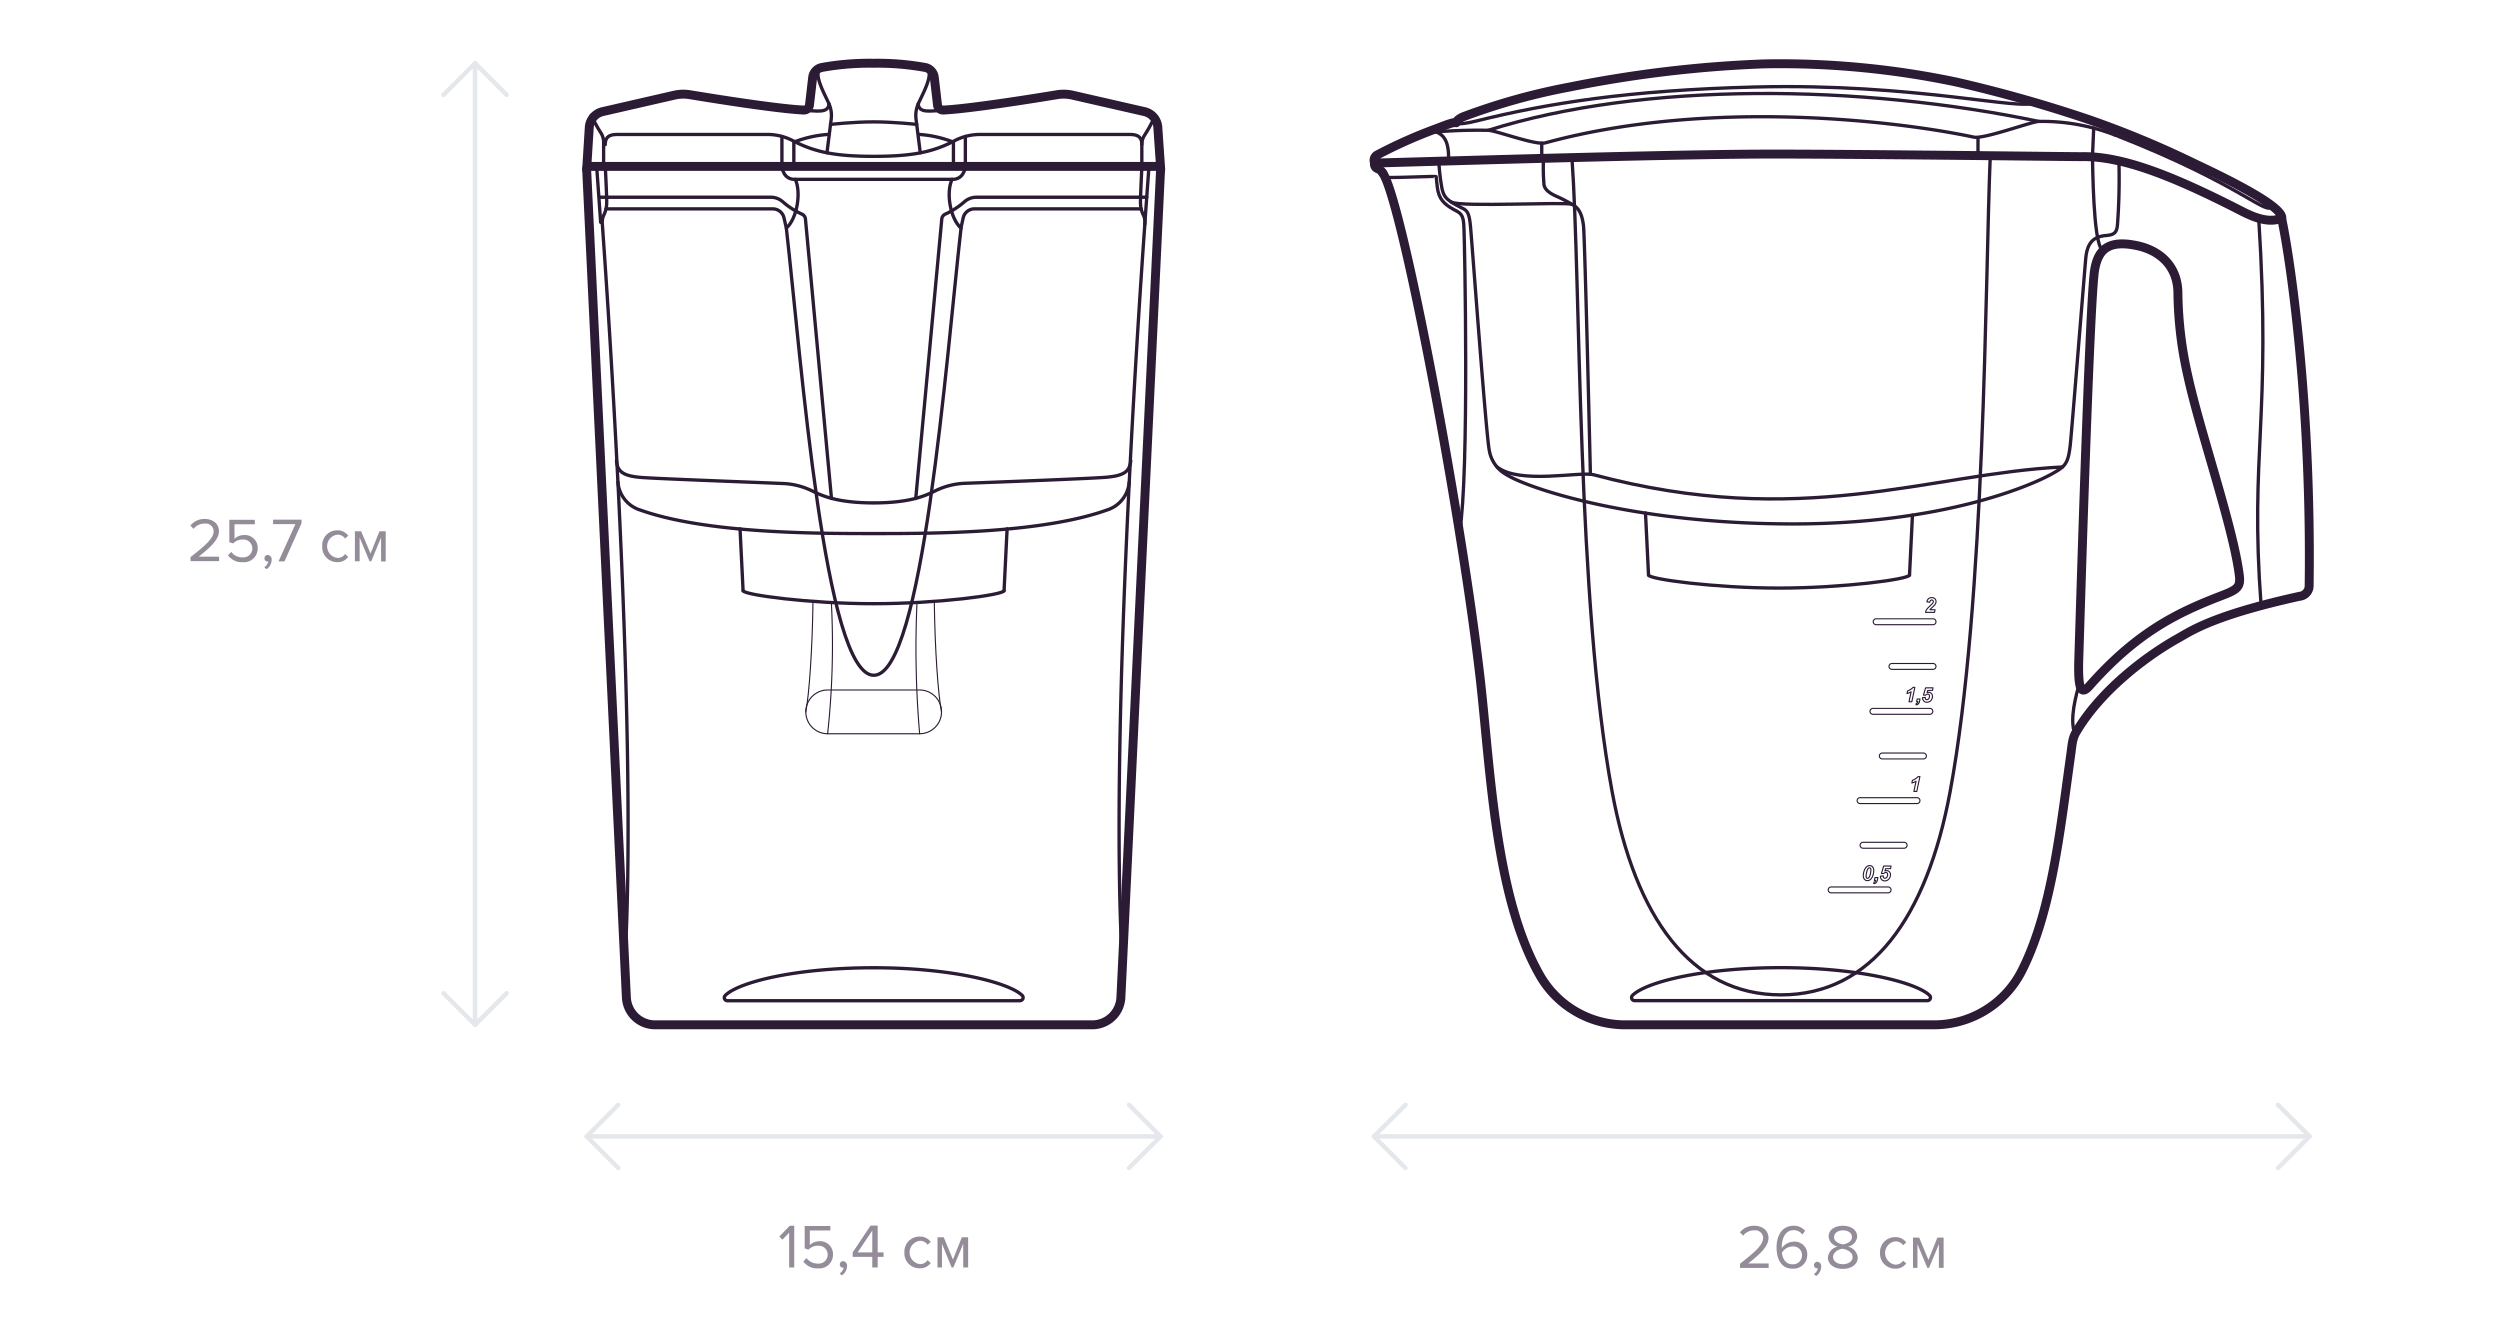 <svg id="Pitchers" xmlns="http://www.w3.org/2000/svg" viewBox="0 0 560 300">
  <defs>
    <style>
      .cls-1, .cls-3, .cls-4, .cls-5 {
        fill: none;
        stroke-linecap: round;
        stroke-linejoin: round;
      }

      .cls-1 {
        stroke: #e4e7eb;
      }

      .cls-2 {
        fill: #2b1b35;
        opacity: 0.5;
      }

      .cls-3, .cls-4, .cls-5 {
        stroke: #2b1b35;
      }

      .cls-3 {
        stroke-width: 0.75px;
      }

      .cls-4 {
        stroke-width: 2px;
      }

      .cls-5 {
        stroke-width: 0.25px;
      }
    </style>
  </defs>
  <title>New_Design_Water_filters_sizes_RU</title>
  <g>
    <line class="cls-1" x1="106.41" y1="14.17" x2="106.41" y2="229.56"/>
    <polyline class="cls-1" points="99.34 21.25 106.41 14.17 113.48 21.25"/>
    <polyline class="cls-1" points="113.48 222.49 106.41 229.56 99.34 222.49"/>
    <line class="cls-1" x1="259.97" y1="254.56" x2="131.41" y2="254.56"/>
    <polyline class="cls-1" points="252.9 247.49 259.97 254.56 252.9 261.63"/>
    <polyline class="cls-1" points="138.48 261.63 131.41 254.56 138.48 247.49"/>
    <line class="cls-1" x1="517.34" y1="254.56" x2="307.76" y2="254.56"/>
    <polyline class="cls-1" points="510.27 247.49 517.34 254.56 510.27 261.63"/>
    <polyline class="cls-1" points="314.83 261.63 307.76 254.56 314.83 247.49"/>
    <g>
      <path class="cls-2" d="M42.67,125.72V124.8c3.36-2.65,5.18-4.2,5.18-5.81a1.75,1.75,0,0,0-1.95-1.71,3.12,3.12,0,0,0-2.54,1.18l-0.71-.74a4,4,0,0,1,3.25-1.47c1.55,0,3.14.88,3.14,2.75s-1.93,3.64-4.54,5.7h4.58v1H42.67Z"/>
      <path class="cls-2" d="M51.07,124.39l0.71-.77a3.07,3.07,0,0,0,2.58,1.23,2,2,0,0,0,2.16-2,2,2,0,0,0-2.14-2,2.93,2.93,0,0,0-2.16.88l-0.85-.29v-5h5.71v1H52.53v3.25a3.16,3.16,0,0,1,2.19-.84,2.86,2.86,0,0,1,3,3,3.06,3.06,0,0,1-3.32,3.08A3.82,3.82,0,0,1,51.07,124.39Z"/>
      <path class="cls-2" d="M59.72,127.5l-0.52-.43a2.09,2.09,0,0,0,.91-1.3,0.63,0.63,0,0,1-.2,0,0.67,0.67,0,0,1-.67-0.71,0.75,0.75,0,0,1,.74-0.76,1,1,0,0,1,.88,1.06A2.7,2.7,0,0,1,59.72,127.5Z"/>
      <path class="cls-2" d="M62.4,125.72l3.77-8.31h-5v-1h6.37v0.8l-3.82,8.54H62.4Z"/>
      <path class="cls-2" d="M72.18,122.33a3.34,3.34,0,0,1,3.38-3.54A2.9,2.9,0,0,1,78,120l-0.7.64a2,2,0,0,0-1.72-.88,2.63,2.63,0,0,0,0,5.22,2,2,0,0,0,1.72-.88l0.7,0.64a2.9,2.9,0,0,1-2.48,1.18A3.35,3.35,0,0,1,72.18,122.33Z"/>
      <path class="cls-2" d="M85.36,125.72v-5.31l-2.2,5.31H82.77l-2.21-5.31v5.31H79.5V119h1.39L83,124l2-5h1.4v6.77h-1Z"/>
    </g>
    <g>
      <path class="cls-2" d="M176.77,283.91v-7.8l-1.5,1.58-0.7-.71,2.34-2.41h1v9.34h-1.16Z"/>
      <path class="cls-2" d="M179.95,282.58l0.71-.77a3.07,3.07,0,0,0,2.58,1.23,2,2,0,0,0,2.16-2,2,2,0,0,0-2.14-2,2.93,2.93,0,0,0-2.16.88l-0.85-.29v-5H186v1H181.4v3.25a3.16,3.16,0,0,1,2.19-.84,2.86,2.86,0,0,1,3,3,3.06,3.06,0,0,1-3.32,3.08A3.82,3.82,0,0,1,179.95,282.58Z"/>
      <path class="cls-2" d="M188.6,285.69l-0.52-.43a2.09,2.09,0,0,0,.91-1.3,0.63,0.63,0,0,1-.2,0,0.67,0.67,0,0,1-.67-0.71,0.75,0.75,0,0,1,.74-0.76,1,1,0,0,1,.88,1.06A2.71,2.71,0,0,1,188.6,285.69Z"/>
      <path class="cls-2" d="M195.39,283.91v-2.37H191v-1l4-6h1.6v6h1.32v1h-1.32v2.37h-1.16Zm0-8.26-3.28,4.88h3.28v-4.87Z"/>
      <path class="cls-2" d="M202.59,280.52A3.34,3.34,0,0,1,206,277a2.9,2.9,0,0,1,2.48,1.18l-0.7.64a2,2,0,0,0-1.72-.88,2.63,2.63,0,0,0,0,5.22,2,2,0,0,0,1.72-.88l0.7,0.64a2.9,2.9,0,0,1-2.48,1.18A3.35,3.35,0,0,1,202.59,280.52Z"/>
      <path class="cls-2" d="M215.76,283.91V278.6l-2.2,5.31h-0.39L211,278.6v5.31h-1v-6.77h1.39l2.07,5,2-5h1.4v6.77h-1.05Z"/>
    </g>
    <g>
      <path class="cls-2" d="M389.76,284v-0.92c3.36-2.65,5.18-4.2,5.18-5.81A1.75,1.75,0,0,0,393,275.6a3.13,3.13,0,0,0-2.54,1.18l-0.71-.74a4,4,0,0,1,3.25-1.47c1.55,0,3.14.88,3.14,2.75s-1.93,3.64-4.54,5.7h4.58v1h-6.42Z"/>
      <path class="cls-2" d="M397.95,279.4c0-2.54,1.18-4.83,3.8-4.83a3.25,3.25,0,0,1,2.59,1.12l-0.59.87a2.4,2.4,0,0,0-2-1c-1.81,0-2.63,1.84-2.63,3.67a3,3,0,0,0,0,.36,3.36,3.36,0,0,1,2.65-1.46,2.82,2.82,0,0,1,3.05,3,3.07,3.07,0,0,1-3.28,3.05C398.94,284.21,397.95,281.93,397.95,279.4Zm5.7,1.81a1.94,1.94,0,0,0-2.16-2,2.87,2.87,0,0,0-2.34,1.4c0.11,1.16.73,2.59,2.35,2.59A2,2,0,0,0,403.65,281.2Z"/>
      <path class="cls-2" d="M406.82,285.83l-0.52-.43a2.09,2.09,0,0,0,.91-1.3,0.63,0.63,0,0,1-.2,0,0.67,0.67,0,0,1-.67-0.71,0.75,0.75,0,0,1,.74-0.76,1,1,0,0,1,.88,1.06A2.7,2.7,0,0,1,406.82,285.83Z"/>
      <path class="cls-2" d="M409.45,281.68a2.77,2.77,0,0,1,2.23-2.45,2.46,2.46,0,0,1-2.07-2.24c0-1.68,1.64-2.42,3.19-2.42S416,275.31,416,277a2.47,2.47,0,0,1-2.09,2.24,2.77,2.77,0,0,1,2.23,2.45c0,1.58-1.51,2.54-3.35,2.54S409.45,283.28,409.45,281.68Zm5.52-.13c0-1.22-1.6-1.74-2.17-1.81s-2.19.59-2.19,1.81c0,1,1,1.63,2.19,1.63S415,282.56,415,281.55Zm-0.14-4.41c0-1-.91-1.54-2-1.54s-2,.57-2,1.54c0,1.13,1.47,1.51,2,1.61C413.38,278.65,414.83,278.28,414.83,277.14Z"/>
      <path class="cls-2" d="M421.13,280.66a3.34,3.34,0,0,1,3.38-3.54,2.9,2.9,0,0,1,2.48,1.18l-0.7.64a2,2,0,0,0-1.72-.88,2.63,2.63,0,0,0,0,5.22,2,2,0,0,0,1.72-.88L427,283a2.9,2.9,0,0,1-2.48,1.18A3.35,3.35,0,0,1,421.13,280.66Z"/>
      <path class="cls-2" d="M434.31,284v-5.31l-2.2,5.31h-0.39l-2.21-5.31V284h-1v-6.77h1.39l2.07,5,2-5h1.4V284h-1.05Z"/>
    </g>
    <g>
      <path class="cls-3" d="M307.9,36.5a1.09,1.09,0,0,0,.59,1.24,2.4,2.4,0,0,1,1.24,1"/>
      <path class="cls-4" d="M307.9,36.5a1.09,1.09,0,0,0,.59,1.24,2.4,2.4,0,0,1,1.24,1"/>
      <path class="cls-3" d="M468.08,153.59c-1.74,2-2.67,1.45-2.43-6s2.43-81.05,3.57-87.27c0.75-4.06,2.7-6.74,9.45-5.3,4.83,1,9,4.3,9.18,10.34a87.74,87.74,0,0,0,2.24,18.91c2.71,12.42,10.12,33.67,11.51,44.54,0.33,2.61-.32,3.23-3.79,4.55C488,137.13,478.87,141.41,468.08,153.59Z"/>
      <path class="cls-3" d="M309.72,38.73c4.35,6,17.71,76.93,21.85,113.34,2.34,20.6,3.36,49.14,13.48,66.61a22,22,0,0,0,19.08,10.88h69a22.09,22.09,0,0,0,19.67-11.93c6.74-13.12,8.68-31.68,11-48.25,0.38-2.64.36-3.85,1.23-5.34,5.35-9.14,15.39-16.89,22.87-21.07,2.87-1.61,7.75-5.11,27.2-9.4a2.37,2.37,0,0,0,2.15-2.47c0.54-39.89-6.21-82.38-6.21-82.38"/>
      <path class="cls-4" d="M468.08,153.59c-1.74,2-2.67,1.45-2.43-6s2.43-81.05,3.57-87.27c0.75-4.06,2.7-6.74,9.45-5.3,4.83,1,9,4.3,9.18,10.34a87.74,87.74,0,0,0,2.24,18.91c2.71,12.42,10.12,33.67,11.51,44.54,0.33,2.61-.32,3.23-3.79,4.55C488,137.13,478.87,141.41,468.08,153.59Z"/>
      <path class="cls-4" d="M309.72,38.73c4.35,6,17.71,76.93,21.85,113.34,2.34,20.6,3.36,49.14,13.48,66.61a22,22,0,0,0,19.08,10.88h69a22.09,22.09,0,0,0,19.67-11.93c6.74-13.12,8.68-31.68,11-48.25,0.38-2.64.36-3.85,1.23-5.34,5.35-9.14,15.39-16.89,22.87-21.07,2.87-1.61,7.75-5.11,27.2-9.4a2.37,2.37,0,0,0,2.15-2.47c0.54-39.89-4.1-72.73-6.21-82.38"/>
      <path class="cls-3" d="M326.94,119.3c2.21-13,1.13-65.15,1-67.73-0.08-2.08-.07-3.45-1.5-4.2-2.38-1.25-3.78-2.22-4.32-4.5-0.25-1.05-.36-3.12-0.42-3.3s-7.62.26-11.45,0.18"/>
      <path class="cls-3" d="M445.82,34.85c-1.16,28.06-1.08,99.82-9,142.51-5.23,28.18-17.67,45.49-37.88,45.49s-32.59-17.31-37.82-45.49c-7.93-42.69-7-114-9-141.92"/>
      <path class="cls-3" d="M465.8,152.94c-0.74,2.88-2.32,8.11-1,11.53"/>
      <path class="cls-3" d="M506.49,135.67c-2.58-34.41,2.34-41.46-.54-86.84"/>
      <path class="cls-3" d="M351.62,19.49A141.63,141.63,0,0,0,328,26.06c-1.85.72-1.8,1.44-1.8,1.44-0.59-.2-2.06.4-4.26,1.24a107.12,107.12,0,0,0-13.5,6,1.37,1.37,0,0,0-.51,1.78c1.58,0,60.66-1.87,85.94-2,17.4-.09,71.15.6,72.4,0.57,9.15-.18,20.48,4.34,35.46,12,1.58,0.8,6.21,3.35,9.4,1.7,0-3.15-16.72-10.78-19.88-12.31a215.24,215.24,0,0,0-23.34-9.69,304.23,304.23,0,0,0-29.65-8.4,191.63,191.63,0,0,0-43.09-4.08A270,270,0,0,0,351.62,19.49Z"/>
      <path class="cls-4" d="M351.62,19.49A141.63,141.63,0,0,0,328,26.06c-1.85.72-1.8,1.44-1.8,1.44-0.59-.2-2.06.4-4.26,1.24a107.12,107.12,0,0,0-13.5,6,1.37,1.37,0,0,0-.51,1.78c1.58,0,60.66-1.87,85.94-2,17.4-.09,71.15.6,72.4,0.57,9.15-.18,20.48,4.34,35.46,12,1.58,0.8,6.21,3.35,9.4,1.7,0-3.15-16.72-10.78-19.88-12.31a215.24,215.24,0,0,0-23.34-9.69,304.23,304.23,0,0,0-29.65-8.4,191.63,191.63,0,0,0-43.09-4.08A270,270,0,0,0,351.62,19.49Z"/>
      <path class="cls-3" d="M319.3,29.75a120.25,120.25,0,0,1,14.07-.56c2,0.11,10.59,3.41,12.78,2.81,37-10.1,79.46-4.8,96-1.28,2.22,0.47,12.61-3.36,14.46-3.52a45,45,0,0,1,17.24,3.09"/>
      <line class="cls-3" x1="468.99" y1="28.69" x2="468.71" y2="35.11"/>
      <path class="cls-3" d="M508.94,46.07c-1,2.65-6.4-4.55-35.05-15.78"/>
      <path class="cls-3" d="M474.64,36.26a139.35,139.35,0,0,1-.34,14.26c-0.18,1.48-.62,2.08-2.47,2.23-2.67.22-4.19,1.37-4.59,4.83-0.17,1.49-3.2,39.57-3.52,42.28-0.48,4.05-1.13,4.63-4,6.24-4.61,2.61-24.35,11.26-58.08,11.26-35.29,0-58.94-7.8-64.14-11a7.66,7.66,0,0,1-3.92-5.59c-0.7-3.57-3.69-44.3-4.16-49.7-0.22-2.55-.48-3.73-1.62-4.31-3.65-1.85-4.28-2.43-4.77-4.41a45.35,45.35,0,0,1-.73-6.28"/>
      <path class="cls-3" d="M462,104.6c-30,1.49-58.39,14.19-105,1.75-3-.81-16.61,2.23-21.65-1.75"/>
      <path class="cls-3" d="M468.71,35.11c0.06,1.28.12,19.22,2.16,20.78"/>
      <path class="cls-3" d="M345.75,35.44a45.38,45.38,0,0,0,.11,6c0.24,1.08,1.2,1.8,2.76,2.52a30.44,30.44,0,0,1,4.08,2.16c0.84,0.6,1.68,1.68,2,4.44s1.55,55.63,1.55,55.63"/>
      <path class="cls-3" d="M325.11,45.27c2.09,1.18,25.85-.12,27,0.51"/>
      <line class="cls-3" x1="345.35" y1="32.07" x2="345.35" y2="35.44"/>
      <path class="cls-3" d="M321.67,29.53c1.62,0.64,3,2,2.79,6.5"/>
      <path class="cls-3" d="M326.17,27.5c0.54,0.46,2.5.1,4.7-.44,15.76-3.91,33.83-6.85,62.19-7.57,36.19-.92,60.54,5.59,62.68,3.41"/>
      <path class="cls-3" d="M333.37,29.19c34.84-11,83.55-10.31,123.28-2"/>
      <line class="cls-3" x1="443.07" y1="31.08" x2="443.07" y2="34.45"/>
      <g>
        <path class="cls-5" d="M417.38,196.13a3.2,3.2,0,0,1,.17-1,2.21,2.21,0,0,1,.53-0.93,1,1,0,0,1,.72-0.3,0.84,0.84,0,0,1,.66.29,1.23,1.23,0,0,1,.26.84,3.39,3.39,0,0,1-.19,1.07,2,2,0,0,1-.51.86,1,1,0,0,1-.72.3,0.85,0.85,0,0,1-.66-0.29A1.22,1.22,0,0,1,417.38,196.13Zm0.63,0.13a0.61,0.61,0,0,0,.09.37,0.27,0.27,0,0,0,.22.11,0.41,0.41,0,0,0,.32-0.17,2.22,2.22,0,0,0,.33-0.88,4,4,0,0,0,.11-0.82,0.58,0.58,0,0,0-.09-0.36,0.27,0.27,0,0,0-.22-0.11,0.39,0.39,0,0,0-.3.16,2.17,2.17,0,0,0-.34.84A3.9,3.9,0,0,0,418,196.26Z"/>
        <path class="cls-5" d="M420,196.58h0.65l-0.11.52a1.16,1.16,0,0,1-.3.63,0.78,0.78,0,0,1-.53.19l0.06-.3a0.48,0.48,0,0,0,.25-0.13,0.6,0.6,0,0,0,.13-0.29h-0.3Z"/>
        <path class="cls-5" d="M421.22,196.26l0.63-.06s0,0.05,0,.07a0.5,0.5,0,0,0,.1.34,0.34,0.34,0,0,0,.27.12,0.54,0.54,0,0,0,.42-0.22,0.9,0.9,0,0,0,.19-0.61,0.5,0.5,0,0,0-.11-0.35,0.36,0.36,0,0,0-.28-0.12,0.54,0.54,0,0,0-.24.06,0.79,0.79,0,0,0-.23.18l-0.53,0,0.5-1.68h1.66l-0.12.59h-1.1l-0.15.51,0.19-.06,0.19,0a0.82,0.82,0,0,1,.62.25,0.94,0.94,0,0,1,.24.68,1.47,1.47,0,0,1-.17.67,1.24,1.24,0,0,1-1.1.69,0.94,0.94,0,0,1-.69-0.27A1,1,0,0,1,421.22,196.26Z"/>
      </g>
      <path class="cls-5" d="M428.26,175.39l0.12-.58a3.9,3.9,0,0,0,1.29-.85h0.39l-0.7,3.32h-0.65L429.2,175a2.88,2.88,0,0,1-.47.24A2.93,2.93,0,0,1,428.26,175.39Z"/>
      <path class="cls-5" d="M426.53,190h-9.21a0.66,0.66,0,1,1,0-1.32h9.21A0.66,0.66,0,1,1,426.53,190Z"/>
      <path class="cls-5" d="M430.85,170h-9.21a0.66,0.66,0,0,1,0-1.32h9.21A0.66,0.66,0,0,1,430.85,170Z"/>
      <path class="cls-5" d="M429.41,180H416.66a0.66,0.66,0,1,1,0-1.32h12.75A0.66,0.66,0,1,1,429.41,180Z"/>
      <path class="cls-5" d="M422.93,200H410.18a0.66,0.66,0,0,1,0-1.32h12.75A0.66,0.66,0,1,1,422.93,200Z"/>
      <path class="cls-5" d="M432.29,160H419.54a0.66,0.66,0,1,1,0-1.32h12.75A0.66,0.66,0,0,1,432.29,160Z"/>
      <path class="cls-5" d="M433,149.94H423.8a0.66,0.66,0,1,1,0-1.32H433A0.66,0.66,0,1,1,433,149.94Z"/>
      <path class="cls-5" d="M433,139.93H420.26a0.66,0.66,0,0,1,0-1.32H433A0.66,0.66,0,0,1,433,139.93Z"/>
      <path class="cls-5" d="M432.26,134.9l-0.63-.09a1.14,1.14,0,0,1,.36-0.7,1,1,0,0,1,.7-0.24,1,1,0,0,1,.72.25,0.84,0.84,0,0,1,.26.63,1,1,0,0,1-.08.39,1.57,1.57,0,0,1-.26.41q-0.13.15-.43,0.43l-0.4.38-0.19.22h1.14l-0.12.59h-2a1.41,1.41,0,0,1,.14-0.46,2,2,0,0,1,.28-0.41q0.17-.19.61-0.61l0.42-.41A1.28,1.28,0,0,0,433,135a0.57,0.57,0,0,0,.06-0.23,0.38,0.38,0,0,0-.1-0.27,0.33,0.33,0,0,0-.25-0.1,0.37,0.37,0,0,0-.27.12A0.83,0.83,0,0,0,432.26,134.9Z"/>
      <g>
        <path class="cls-5" d="M427.17,155.35l0.12-.56a3.79,3.79,0,0,0,1.25-.82h0.38l-0.67,3.22h-0.63l0.47-2.22a2.78,2.78,0,0,1-.45.23A2.82,2.82,0,0,1,427.17,155.35Z"/>
        <path class="cls-5" d="M429.45,156.58h0.63l-0.1.5a1.12,1.12,0,0,1-.29.61,0.76,0.76,0,0,1-.51.19l0.06-.29a0.47,0.47,0,0,0,.24-0.13,0.58,0.58,0,0,0,.13-0.28h-0.29Z"/>
        <path class="cls-5" d="M430.65,156.27l0.61-.05s0,0.05,0,.07a0.49,0.49,0,0,0,.1.33,0.33,0.33,0,0,0,.26.11,0.53,0.53,0,0,0,.4-0.21,0.87,0.87,0,0,0,.18-0.59,0.49,0.49,0,0,0-.1-0.34,0.35,0.35,0,0,0-.27-0.11,0.52,0.52,0,0,0-.24.06,0.78,0.78,0,0,0-.22.17l-0.52,0,0.49-1.63H433l-0.12.57h-1.06l-0.15.49,0.18-.06,0.18,0a0.8,0.8,0,0,1,.6.25,0.92,0.92,0,0,1,.24.66,1.42,1.42,0,0,1-.16.65,1.21,1.21,0,0,1-1.07.67,0.91,0.91,0,0,1-.67-0.26A1,1,0,0,1,430.65,156.27Z"/>
      </g>
      <g>
        <path class="cls-3" d="M427.73,128.81c-0.07.93-14.79,2.92-29.23,2.92s-29.17-2-29.23-2.92"/>
        <line class="cls-3" x1="369.27" y1="128.81" x2="368.59" y2="114.92"/>
        <line class="cls-3" x1="427.73" y1="128.81" x2="428.39" y2="115.39"/>
      </g>
      <path class="cls-3" d="M431.75,224.14a0.68,0.68,0,0,0,.48-1.16c-2.9-2.88-15.83-6.22-33.27-6.22-18,0-30.52,3.35-33.3,6.23a0.68,0.68,0,0,0,.49,1.15h65.59Z"/>
    </g>
    <g>
      <path class="cls-3" d="M140.31,223.44L131.41,37.95a0.64,0.64,0,0,1,.64-0.67H259.33a0.64,0.64,0,0,1,.64.67l-8.89,185.49a6.43,6.43,0,0,1-6.42,6.12H146.73A6.43,6.43,0,0,1,140.31,223.44Z"/>
      <path class="cls-3" d="M135.58,37.27s0.35,6.67.32,8.22a6.23,6.23,0,0,1-.7,2.79,4,4,0,0,0-.27,2c0.11,1.85,8.24,111.46,5,166.12"/>
      <path class="cls-3" d="M255.79,37.27s-0.35,6.67-.32,8.22a6.23,6.23,0,0,0,.7,2.79,4,4,0,0,1,.27,2c-0.11,1.85-8.24,111.46-5,166.12"/>
      <path class="cls-3" d="M135.75,46.79H173.1a2.57,2.57,0,0,1,2.51,2l0.54,2.31"/>
      <path class="cls-3" d="M255.62,46.79H218.27a2.57,2.57,0,0,0-2.51,2l-0.52,2.31"/>
      <path class="cls-3" d="M131.41,37.95L132,28.5a3.86,3.86,0,0,1,3-3.5l16.05-3.68a9,9,0,0,1,3.47-.11c5,0.83,19.65,3.18,25.49,3.44a1.26,1.26,0,0,0,1.31-1.12c0.2-1.71.51-4.4,0.72-6.2a2.56,2.56,0,0,1,2.12-2.23,59.44,59.44,0,0,1,11.5-.93,59.44,59.44,0,0,1,11.5.93,2.56,2.56,0,0,1,2.12,2.23c0.21,1.8.53,4.49,0.72,6.2a1.26,1.26,0,0,0,1.31,1.12c5.84-.26,20.45-2.61,25.49-3.44a9,9,0,0,1,3.47.11L256.35,25a3.86,3.86,0,0,1,3,3.5L260,37.95"/>
      <path class="cls-4" d="M140.31,223.44L131.41,37.95a0.64,0.64,0,0,1,.64-0.67H259.33a0.64,0.64,0,0,1,.64.67l-8.89,185.49a6.43,6.43,0,0,1-6.42,6.12H146.73A6.43,6.43,0,0,1,140.31,223.44Z"/>
      <path class="cls-4" d="M131.41,37.95L132,28.5a3.86,3.86,0,0,1,3-3.5l16.05-3.68a9,9,0,0,1,3.47-.11c5,0.83,19.65,3.18,25.49,3.44a1.26,1.26,0,0,0,1.31-1.12c0.2-1.71.51-4.4,0.72-6.2a2.56,2.56,0,0,1,2.12-2.23,59.44,59.44,0,0,1,11.5-.93,59.44,59.44,0,0,1,11.5.93,2.56,2.56,0,0,1,2.12,2.23c0.21,1.8.53,4.49,0.72,6.2a1.26,1.26,0,0,0,1.31,1.12c5.84-.26,20.45-2.61,25.49-3.44a9,9,0,0,1,3.47.11L256.35,25a3.86,3.86,0,0,1,3,3.5L260,37.95"/>
      <path class="cls-3" d="M132.45,25.81a30.68,30.68,0,0,0,2.18,4,3.86,3.86,0,0,1,.58,2v4.92"/>
      <path class="cls-3" d="M258.51,26.42a30.51,30.51,0,0,1-2.17,3.94,3.84,3.84,0,0,0-.57,2v4.89"/>
      <g>
        <line class="cls-3" x1="175.15" y1="30.57" x2="175.15" y2="37.27"/>
        <path class="cls-3" d="M177.82,37.27V31.84a25.86,25.86,0,0,1,7.72-1.73"/>
        <path class="cls-3" d="M184.19,15.1c-2.51.79,0.6,6.06,1.52,8.2a6.45,6.45,0,0,1,.48,3.37l-0.95,7.54"/>
        <path class="cls-3" d="M179.51,24.63c3.77,0.29,6,.74,6.19-1.35"/>
        <path class="cls-3" d="M255.77,32.38c0-1.78-1-2.26-2.77-2.26h-33.6a12.34,12.34,0,0,0-5.68,1.46c-5,2.62-9.81,3.44-18,3.44s-13-.83-18-3.44A12.34,12.34,0,0,0,172,30.12H138.35c-1.77,0-2.77.48-2.77,2.26"/>
        <line class="cls-3" x1="216.24" y1="30.57" x2="216.24" y2="37.27"/>
        <path class="cls-3" d="M213.57,37.27V31.84a25.86,25.86,0,0,0-7.72-1.73"/>
        <path class="cls-3" d="M207.19,15.1c2.51,0.79-.6,6.06-1.52,8.2a6.45,6.45,0,0,0-.48,3.37l0.95,7.54"/>
        <path class="cls-3" d="M205.34,27.87s-5-.57-9.65-0.57-9.65.57-9.65,0.57"/>
        <path class="cls-3" d="M211.87,24.63c-3.77.29-6,.74-6.19-1.35"/>
      </g>
      <path class="cls-3" d="M174.93,37.27l0.61,1.37a2.57,2.57,0,0,0,2.35,1.53h35.6a2.57,2.57,0,0,0,2.35-1.53l0.61-1.37"/>
      <path class="cls-3" d="M213.27,40.17c-1.41,2.89-.44,8.78,2,10.93-3.38,29.9-8.56,100.16-19.54,100.16S179.52,81,176.14,51.1c2.41-2.15,3.38-8,2-10.93"/>
      <line class="cls-3" x1="133.66" y1="37.41" x2="134.55" y2="49.8"/>
      <path class="cls-3" d="M138.42,108a7.12,7.12,0,0,0,5,6.25c14.73,5.25,39.24,5.27,52.26,5.27s37.53,0,52.26-5.27a7.12,7.12,0,0,0,5-6.25"/>
      <path class="cls-3" d="M138.09,103.23c0.22,2.58,1.78,3.37,5.33,3.7,2.75,0.26,22.88,1,31.83,1.37A16.42,16.42,0,0,1,182,110c2.24,1.12,5.76,2.65,13.7,2.65s11.46-1.53,13.7-2.65a16.42,16.42,0,0,1,6.73-1.74c8.94-.33,29.07-1.1,31.83-1.37,3.56-.34,5.11-1.12,5.33-3.7"/>
      <path class="cls-3" d="M134.5,44.18h38.2a4.07,4.07,0,0,1,2.62,1,17.74,17.74,0,0,0,4.29,2.78,1.33,1.33,0,0,1,.81,1.11l5.83,62.58"/>
      <line class="cls-3" x1="257.32" y1="37.95" x2="256.43" y2="50.25"/>
      <path class="cls-3" d="M256.87,44.18h-38.2a4.07,4.07,0,0,0-2.62,1,17.74,17.74,0,0,1-4.29,2.78,1.33,1.33,0,0,0-.8,1.11l-5.83,62.58"/>
      <g>
        <path class="cls-3" d="M224.91,132.31c-0.07.93-14.79,2.92-29.23,2.92s-29.17-2-29.23-2.92"/>
        <line class="cls-3" x1="166.45" y1="132.31" x2="165.77" y2="118.47"/>
        <line class="cls-3" x1="224.91" y1="132.31" x2="225.59" y2="118.47"/>
      </g>
      <path class="cls-3" d="M228.49,224.14A0.68,0.68,0,0,0,229,223c-2.9-2.88-15.83-6.22-33.27-6.22-18,0-30.52,3.35-33.3,6.23a0.68,0.68,0,0,0,.49,1.15h65.59Z"/>
      <path class="cls-5" d="M206,164.36h-20.6a4.9,4.9,0,0,1-4.9-4.9h0a4.9,4.9,0,0,1,4.9-4.9H206a4.9,4.9,0,0,1,4.9,4.9h0A4.9,4.9,0,0,1,206,164.36Z"/>
      <path class="cls-5" d="M180.49,159.46c0.77-3.83,1.48-14,1.62-24.74"/>
      <path class="cls-5" d="M210.9,159.46c-0.77-3.83-1.48-14-1.62-24.75"/>
      <path class="cls-5" d="M185.39,164.36a184.63,184.63,0,0,0,.84-29.39"/>
      <path class="cls-5" d="M206,164.36a223.8,223.8,0,0,1-.59-29.4"/>
    </g>
  </g>
</svg>
